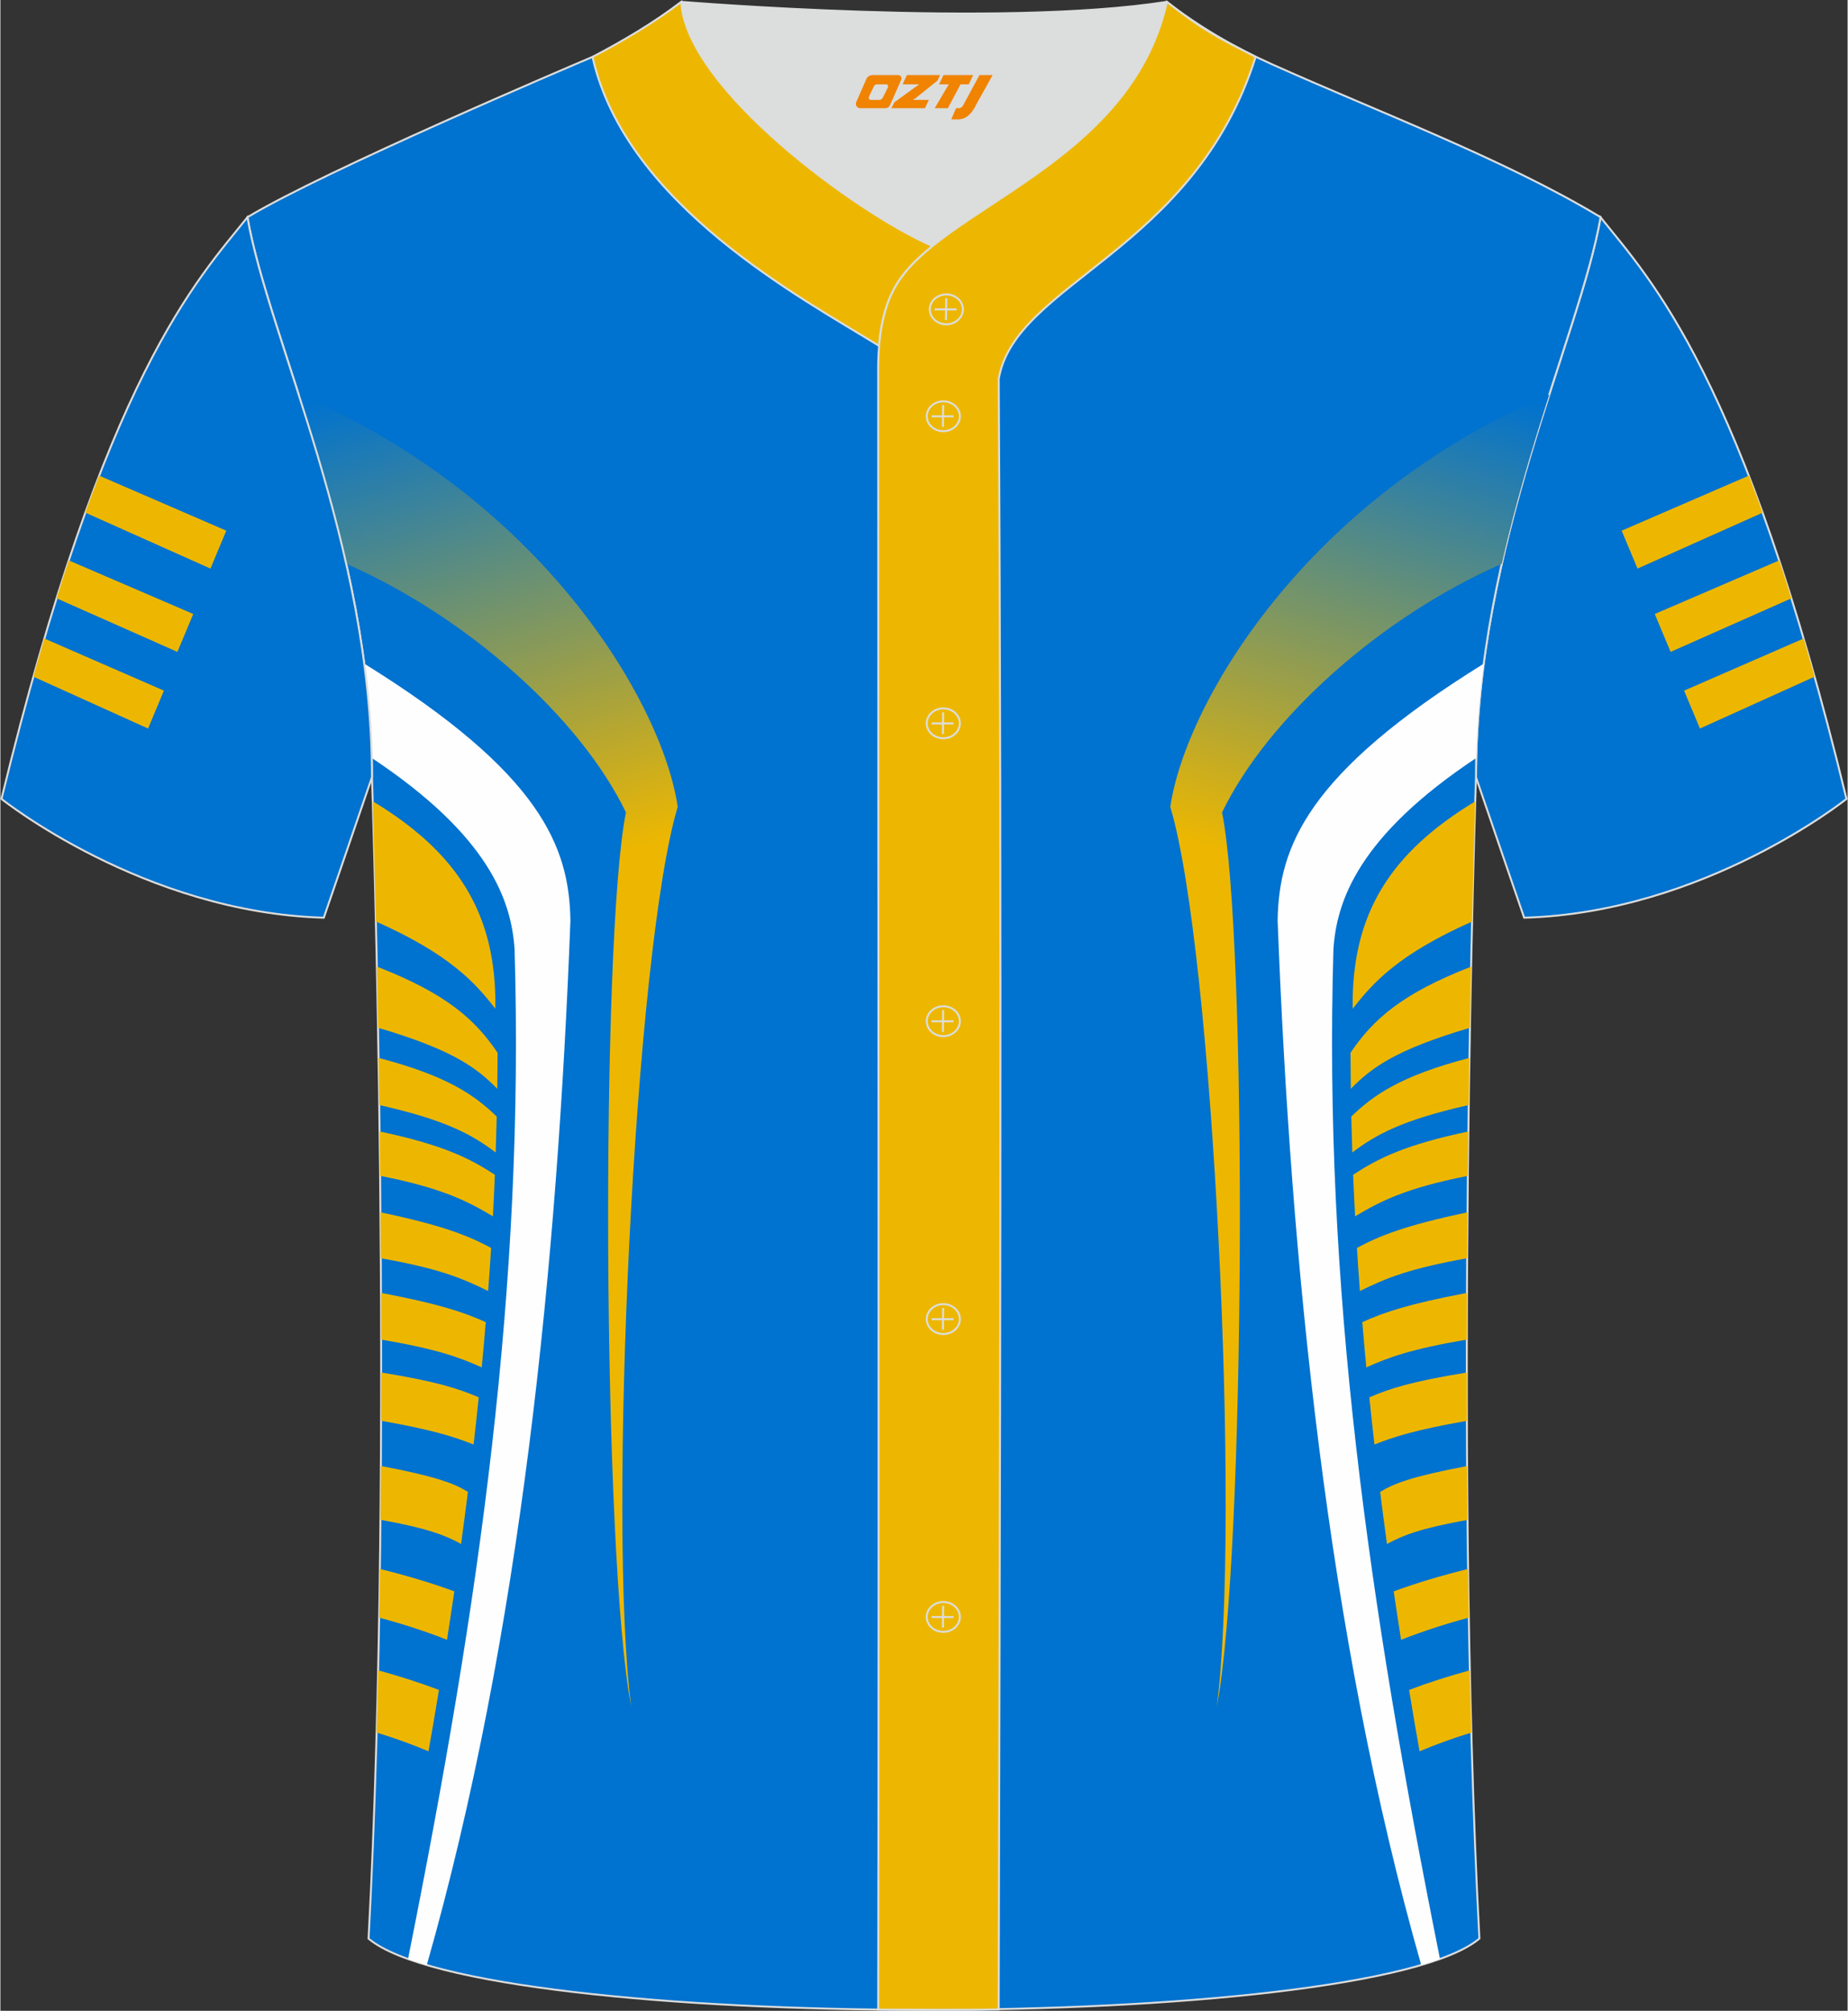 <?xml version="1.0" encoding="utf-8"?>
<!-- Generator: Adobe Illustrator 24.0.1, SVG Export Plug-In . SVG Version: 6.00 Build 0)  -->
<svg xmlns="http://www.w3.org/2000/svg" xmlns:xlink="http://www.w3.org/1999/xlink" version="1.1" id="图层_1" x="0px" y="0px" width="380.86px" height="414.34px" viewBox="0 0 379.66 413.21" enable-background="new 0 0 379.66 413.21" xml:space="preserve">
<rect x="0" y="0" width="379.66" height="413.21" fill="#333333" stroke="none"/>
<g>
	
		<path fill-rule="evenodd" clip-rule="evenodd" fill="#0072CF" stroke="#DCDDDD" stroke-width="0.4" stroke-miterlimit="22.926" d="   M328.88,44.65c10.24,12.81,29.37,32.44,50.55,119.52c0,0-29.2,23.38-66.25,24.41c0,0-7.17-20.83-9.9-28.86   C303.28,111.91,324.6,69.42,328.88,44.65z"/>
	<g>
		<path fill-rule="evenodd" clip-rule="evenodd" fill="#EDB701" d="M359.35,97.74l-26.13,11.31l3.26,7.79l25.72-11.49    C361.24,102.69,360.29,100.16,359.35,97.74z"/>
		<path fill-rule="evenodd" clip-rule="evenodd" fill="#EDB701" d="M365.6,115.16l-25.58,11.01l3.26,7.79l24.83-11.01    C367.27,120.26,366.43,117.66,365.6,115.16z"/>
		<path fill-rule="evenodd" clip-rule="evenodd" fill="#EDB701" d="M370.62,131.21l-24.57,10.71l3.26,7.79l23.57-10.66    C372.12,136.36,371.37,133.74,370.62,131.21z"/>
	</g>
	
		<path fill-rule="evenodd" clip-rule="evenodd" fill="#0072CF" stroke="#DCDDDD" stroke-width="0.4" stroke-miterlimit="22.926" d="   M75.67,398.37c5.38-101.42,0.7-238.66,0.7-238.66c0-47.82-21.33-90.3-25.6-115.07c15.77-9.52,66.73-31.17,70.91-32.94   c6.38-2.69,12.75-7.17,18.28-11.32c0,0,65.42,5.41,99.78,0c6.45,5.03,13.91,9.37,21.41,12.74c21.84,9.81,48.04,19.62,67.74,31.51   c-4.29,24.77-25.61,67.26-25.61,115.07c0,0-4.68,137.23,0.7,238.66C280.83,417.89,98.83,417.89,75.67,398.37z"/>
	<path fill-rule="evenodd" clip-rule="evenodd" fill="#EDB701" d="M77.18,189.36c15.22,6.76,20.42,12.62,24.55,17.93   c0.31-19.7-7.94-32.19-25.2-42.64C76.68,169.64,76.92,178.17,77.18,189.36z"/>
	<path fill-rule="evenodd" clip-rule="evenodd" fill="#EDB701" d="M77.38,198.63c14.2,5.52,20.18,10.83,24.81,17.71   c-0.01,2.47-0.03,4.93-0.06,7.4c-4.46-4.55-9.51-8.1-24.5-12.54C77.54,206.79,77.46,202.59,77.38,198.63z"/>
	<path fill-rule="evenodd" clip-rule="evenodd" fill="#FEFEFE" d="M76.32,155.75c24.16,16.05,28.72,29.36,29.36,39.34   c2.04,69.11-7.12,133.71-21.9,207.47c1.19,0.43,2.49,0.84,3.86,1.24c19.37-67.97,26.85-144.81,29.52-214.64   c-0.25-15.01-5.87-30.15-42.38-52.79C75.62,142.7,76.16,149.17,76.32,155.75z"/>
	<path fill-rule="evenodd" clip-rule="evenodd" fill="#EDB701" d="M77.72,217.39c14.31,3.73,19.83,7.75,24.29,12.05   c-0.06,2.46-0.13,4.93-0.21,7.39c-4.76-3.59-10.05-6.63-23.93-9.75C77.82,223.77,77.78,220.53,77.72,217.39z"/>
	<path fill-rule="evenodd" clip-rule="evenodd" fill="#EDB701" d="M77.94,232.51c13.01,2.73,18.55,5.53,23.69,8.89   c-0.12,2.85-0.25,5.7-0.4,8.55c-5.26-3.16-10.61-5.85-23.19-8.33C78.02,238.53,77.98,235.49,77.94,232.51z"/>
	<path fill-rule="evenodd" clip-rule="evenodd" fill="#EDB701" d="M78.12,249.12c12.9,2.71,18.1,4.83,22.74,7.32   c-0.18,2.95-0.39,5.91-0.61,8.86c-5.58-2.77-10.29-4.63-22.07-6.75C78.17,255.35,78.15,252.21,78.12,249.12z"/>
	<path fill-rule="evenodd" clip-rule="evenodd" fill="#EDB701" d="M78.23,265.68c11.98,2.26,17.03,3.99,21.53,6.01   c-0.26,3.1-0.53,6.2-0.83,9.3c-4.58-2.07-9.2-3.76-20.67-5.72C78.25,272.04,78.24,268.84,78.23,265.68z"/>
	<path fill-rule="evenodd" clip-rule="evenodd" fill="#EDB701" d="M78.26,282.04c11.33,1.83,15.84,3.29,20.05,5.1   c-0.33,3.23-0.68,6.46-1.05,9.69c-4.09-1.59-8.34-3-19.02-4.87C78.26,288.63,78.26,285.33,78.26,282.04z"/>
	<path fill-rule="evenodd" clip-rule="evenodd" fill="#EDB701" d="M78.2,301.25c11.27,2.12,15.12,3.6,17.89,5.32   c-0.45,3.57-0.92,7.13-1.4,10.7c-3.24-1.76-6.81-3.21-16.57-4.96C78.15,308.61,78.18,304.92,78.2,301.25z"/>
	<path fill-rule="evenodd" clip-rule="evenodd" fill="#EDB701" d="M78,322.41c5.39,1.32,10.51,2.85,15.3,4.6   c-0.49,3.32-0.99,6.64-1.51,9.96c-4.39-1.74-9.05-3.25-13.95-4.56C77.91,329.08,77.96,325.74,78,322.41z"/>
	<path fill-rule="evenodd" clip-rule="evenodd" fill="#EDB701" d="M77.64,343.24c4.43,1.21,8.62,2.55,12.5,4.03   c-0.69,4.21-1.41,8.41-2.15,12.61c-3.41-1.44-6.98-2.72-10.67-3.85C77.45,351.78,77.55,347.52,77.64,343.24z"/>
	
		<linearGradient id="SVGID_1_" gradientUnits="userSpaceOnUse" x1="79.005" y1="335.634" x2="110.792" y2="232.613" gradientTransform="matrix(1 0 0 -1 0 413.311)">
		<stop offset="0" style="stop-color:#0072CF"/>
		<stop offset="1" style="stop-color:#EDB701"/>
	</linearGradient>
	<path fill-rule="evenodd" clip-rule="evenodd" fill="url(#SVGID_1_)" d="M71.08,115.85c24.84,10.91,48.11,31.65,57.49,51.09l0,0   c-5.22,25.74-4.86,153.22,1.09,183.79l0,0c-4.94-37.58,0.72-155.63,9.55-184.93c-3.14-21.47-28.05-63.5-77.89-84.72   C64.71,91.7,68.27,103.39,71.08,115.85z"/>
	
		<linearGradient id="SVGID_2_" gradientUnits="userSpaceOnUse" x1="-2286.943" y1="335.63" x2="-2255.156" y2="232.609" gradientTransform="matrix(-1 0 0 -1 -1986.277 413.311)">
		<stop offset="0" style="stop-color:#0072CF"/>
		<stop offset="1" style="stop-color:#EDB701"/>
	</linearGradient>
	<path fill-rule="evenodd" clip-rule="evenodd" fill="url(#SVGID_2_)" d="M308.58,115.86c-24.84,10.91-48.11,31.65-57.49,51.09l0,0   c5.22,25.74,4.86,153.22-1.09,183.79l0,0c4.94-37.58-0.72-155.63-9.55-184.93c3.14-21.47,28.05-63.5,77.89-84.72   C314.95,91.7,311.39,103.39,308.58,115.86z"/>
	<path fill-rule="evenodd" clip-rule="evenodd" fill="#EDB701" d="M302.48,189.37c-15.22,6.76-20.41,12.61-24.54,17.93   c-0.31-19.7,7.94-32.19,25.19-42.63C302.98,169.65,302.73,178.18,302.48,189.37z"/>
	<path fill-rule="evenodd" clip-rule="evenodd" fill="#EDB701" d="M302.28,198.64c-14.19,5.51-20.17,10.83-24.79,17.7   c0.01,2.47,0.03,4.93,0.06,7.4c4.46-4.55,9.5-8.1,24.49-12.54C302.12,206.79,302.2,202.59,302.28,198.64z"/>
	<path fill-rule="evenodd" clip-rule="evenodd" fill="#FEFEFE" d="M303.33,155.76c-24.15,16.04-28.71,29.35-29.35,39.33   c-2.04,69.11,7.12,133.7,21.9,207.46c-1.19,0.43-2.49,0.84-3.86,1.24c-19.37-67.97-26.84-144.81-29.51-214.63   c0.25-15.01,5.86-30.15,42.37-52.78C304.04,142.7,303.49,149.18,303.33,155.76z"/>
	<path fill-rule="evenodd" clip-rule="evenodd" fill="#EDB701" d="M301.93,217.39c-14.31,3.72-19.82,7.75-24.28,12.05   c0.06,2.46,0.13,4.93,0.21,7.39c4.75-3.59,10.05-6.63,23.92-9.75C301.83,223.77,301.88,220.53,301.93,217.39z"/>
	<path fill-rule="evenodd" clip-rule="evenodd" fill="#EDB701" d="M301.71,232.51c-13.01,2.73-18.54,5.53-23.68,8.89   c0.12,2.85,0.25,5.7,0.4,8.55c5.26-3.16,10.61-5.85,23.18-8.32C301.64,238.53,301.68,235.49,301.71,232.51z"/>
	<path fill-rule="evenodd" clip-rule="evenodd" fill="#EDB701" d="M301.54,249.12c-12.89,2.71-18.09,4.83-22.73,7.32   c0.18,2.95,0.39,5.91,0.61,8.86c5.58-2.77,10.28-4.62,22.06-6.75C301.49,255.36,301.51,252.22,301.54,249.12z"/>
	<path fill-rule="evenodd" clip-rule="evenodd" fill="#EDB701" d="M301.43,265.68c-11.97,2.26-17.02,3.98-21.52,6.01   c0.26,3.1,0.53,6.2,0.83,9.3c4.58-2.07,9.19-3.76,20.66-5.72C301.41,272.04,301.42,268.85,301.43,265.68z"/>
	<path fill-rule="evenodd" clip-rule="evenodd" fill="#EDB701" d="M301.4,282.04c-11.32,1.83-15.83,3.29-20.04,5.1   c0.33,3.23,0.68,6.46,1.05,9.69c4.08-1.59,8.33-2.99,19.01-4.86C301.4,288.64,301.4,285.33,301.4,282.04z"/>
	<path fill-rule="evenodd" clip-rule="evenodd" fill="#EDB701" d="M301.46,301.26c-11.26,2.12-15.11,3.6-17.88,5.32   c0.45,3.57,0.92,7.13,1.4,10.7c3.24-1.76,6.81-3.21,16.56-4.95C301.51,308.61,301.48,304.93,301.46,301.26z"/>
	<path fill-rule="evenodd" clip-rule="evenodd" fill="#EDB701" d="M301.66,322.41c-5.39,1.32-10.5,2.85-15.29,4.6   c0.49,3.32,0.99,6.64,1.51,9.96c4.39-1.73,9.05-3.25,13.94-4.56C301.75,329.08,301.7,325.74,301.66,322.41z"/>
	<path fill-rule="evenodd" clip-rule="evenodd" fill="#EDB701" d="M302.02,343.24c-4.43,1.21-8.61,2.55-12.49,4.03   c0.69,4.21,1.41,8.41,2.15,12.61c3.41-1.44,6.97-2.72,10.66-3.85C302.21,351.79,302.11,347.52,302.02,343.24z"/>
	
		<path fill-rule="evenodd" clip-rule="evenodd" fill="#0072CF" stroke="#DCDDDD" stroke-width="0.4" stroke-miterlimit="22.926" d="   M50.77,44.65C40.52,57.46,21.4,77.09,0.22,164.17c0,0,29.2,23.38,66.25,24.41c0,0,7.17-20.83,9.9-28.86   C76.37,111.91,55.05,69.42,50.77,44.65z"/>
	<g>
		<path fill-rule="evenodd" clip-rule="evenodd" fill="#EDB701" d="M20.3,97.74l26.13,11.31l-3.26,7.79l-25.72-11.5    C18.42,102.69,19.36,100.16,20.3,97.74z"/>
		<path fill-rule="evenodd" clip-rule="evenodd" fill="#EDB701" d="M14.06,115.16l25.58,11.01l-3.26,7.79l-24.83-11.01    C12.39,120.26,13.23,117.66,14.06,115.16z"/>
		<path fill-rule="evenodd" clip-rule="evenodd" fill="#EDB701" d="M9.04,131.21l24.57,10.71l-3.26,7.79L6.78,139.05    C7.54,136.36,8.29,133.74,9.04,131.21z"/>
	</g>
	
		<path fill-rule="evenodd" clip-rule="evenodd" fill="#EDB701" stroke="#DCDDDD" stroke-width="0.4" stroke-miterlimit="22.926" d="   M139.96,0.39C134.08,4.8,128.2,8.27,121.7,11.7c6.82,30.45,43.15,49.63,58.89,59.37c0.43-5.16,1.57-8.98,3.2-11.92   c1.67-3.06,4.4-5.85,7.78-8.59C175.82,43.72,140.84,17.99,139.96,0.39z"/>
	
	<path fill-rule="evenodd" clip-rule="evenodd" fill="#DCDDDD" d="M191.59,50.56c14.78-11.95,42.05-22.78,48.15-50.17   c-34.36,5.41-99.78,0-99.78,0C140.84,17.99,175.83,43.73,191.59,50.56z"/>
	
		<path fill-rule="evenodd" clip-rule="evenodd" fill="#EDB701" stroke="#DCDDDD" stroke-width="0.4" stroke-miterlimit="22.926" d="   M257.99,11.7c-7.73-3.98-10.62-5.35-18.25-11.31c-7.49,33.66-46.97,42.31-55.94,58.76c-2.05,3.69-3.31,8.75-3.39,16.1   c0,112.61,0.19,225.1,0,337.71c8.35,0,16.42,0.13,24.77-0.03c0.26-111.61,0.66-223.45,0.01-335.04   C208.46,58.1,245.33,51.76,257.99,11.7z"/>
	<path fill="none" stroke="#DCDDDD" stroke-width="0.4" stroke-miterlimit="22.926" d="M194.42,66.64c1.87,0,3.4-1.38,3.4-3.07   c0-1.7-1.54-3.07-3.4-3.07c-1.87,0-3.4,1.38-3.4,3.07C191.02,65.27,192.55,66.64,194.42,66.64z"/>
	
		<line fill="none" stroke="#DCDDDD" stroke-width="0.4" stroke-miterlimit="22.926" x1="194.41" y1="61.28" x2="194.35" y2="65.76"/>
	
		<line fill="none" stroke="#DCDDDD" stroke-width="0.4" stroke-miterlimit="22.926" x1="192.01" y1="63.58" x2="196.53" y2="63.58"/>
	<path fill="none" stroke="#DCDDDD" stroke-width="0.4" stroke-miterlimit="22.926" d="M193.8,88.61c1.87,0,3.4-1.38,3.4-3.07   s-1.54-3.07-3.4-3.07c-1.87,0-3.4,1.38-3.4,3.07C190.39,87.23,191.92,88.61,193.8,88.61z"/>
	
		<line fill="none" stroke="#DCDDDD" stroke-width="0.4" stroke-miterlimit="22.926" x1="193.77" y1="83.25" x2="193.72" y2="87.72"/>
	
		<line fill="none" stroke="#DCDDDD" stroke-width="0.4" stroke-miterlimit="22.926" x1="191.39" y1="85.55" x2="195.9" y2="85.55"/>
	<path fill="none" stroke="#DCDDDD" stroke-width="0.4" stroke-miterlimit="22.926" d="M193.8,151.71c1.87,0,3.4-1.38,3.4-3.07   s-1.54-3.07-3.4-3.07c-1.87,0-3.4,1.38-3.4,3.07C190.39,150.33,191.92,151.71,193.8,151.71z"/>
	
		<line fill="none" stroke="#DCDDDD" stroke-width="0.4" stroke-miterlimit="22.926" x1="193.77" y1="146.36" x2="193.72" y2="150.83"/>
	
		<line fill="none" stroke="#DCDDDD" stroke-width="0.4" stroke-miterlimit="22.926" x1="191.39" y1="148.66" x2="195.9" y2="148.66"/>
	<path fill="none" stroke="#DCDDDD" stroke-width="0.4" stroke-miterlimit="22.926" d="M193.8,212.92c1.87,0,3.4-1.38,3.4-3.07   s-1.54-3.07-3.4-3.07c-1.87,0-3.4,1.37-3.4,3.07C190.39,211.54,191.92,212.92,193.8,212.92z"/>
	
		<line fill="none" stroke="#DCDDDD" stroke-width="0.4" stroke-miterlimit="22.926" x1="193.77" y1="207.57" x2="193.72" y2="212.05"/>
	
		<line fill="none" stroke="#DCDDDD" stroke-width="0.4" stroke-miterlimit="22.926" x1="191.39" y1="209.87" x2="195.9" y2="209.87"/>
	<path fill="none" stroke="#DCDDDD" stroke-width="0.4" stroke-miterlimit="22.926" d="M193.8,274.13c1.87,0,3.4-1.37,3.4-3.07   c0-1.69-1.54-3.07-3.4-3.07c-1.87,0-3.4,1.38-3.4,3.07C190.39,272.75,191.92,274.13,193.8,274.13z"/>
	
		<line fill="none" stroke="#DCDDDD" stroke-width="0.4" stroke-miterlimit="22.926" x1="193.77" y1="268.78" x2="193.72" y2="273.26"/>
	
		<line fill="none" stroke="#DCDDDD" stroke-width="0.4" stroke-miterlimit="22.926" x1="191.39" y1="271.08" x2="195.9" y2="271.08"/>
	<path fill="none" stroke="#DCDDDD" stroke-width="0.4" stroke-miterlimit="22.926" d="M193.8,335.34c1.87,0,3.4-1.38,3.4-3.07   s-1.54-3.07-3.4-3.07c-1.87,0-3.4,1.38-3.4,3.07C190.39,333.96,191.92,335.34,193.8,335.34z"/>
	
		<line fill="none" stroke="#DCDDDD" stroke-width="0.4" stroke-miterlimit="22.926" x1="193.77" y1="329.99" x2="193.72" y2="334.47"/>
	
		<line fill="none" stroke="#DCDDDD" stroke-width="0.4" stroke-miterlimit="22.926" x1="191.39" y1="332.29" x2="195.9" y2="332.29"/>
	
</g>
<g>
	<path fill="#F08300" d="M201.23,15.43l-3.4,6.3c-0.2,0.3-0.5,0.5-0.8,0.5h-0.6l-1,2.3h1.2c2,0.1,3.2-1.5,3.9-3L203.93,15.43h-2.5L201.23,15.43z"/>
	<polygon fill="#F08300" points="194.03,15.43 ,199.93,15.43 ,199.03,17.33 ,197.33,17.33 ,194.73,22.23 ,192.03,22.23 ,194.93,17.33 ,192.93,17.33 ,193.83,15.43"/>
	<polygon fill="#F08300" points="188.03,20.53 ,187.53,20.53 ,188.03,20.23 ,192.63,16.53 ,193.13,15.43 ,186.33,15.43 ,186.03,16.03 ,185.43,17.33 ,188.23,17.33 ,188.83,17.33 ,183.73,21.03    ,183.13,22.23 ,189.73,22.23 ,190.03,22.23 ,190.83,20.53"/>
	<path fill="#F08300" d="M184.53,15.43H179.23C178.73,15.43,178.23,15.73,178.03,16.13L175.93,20.93C175.63,21.53,176.03,22.23,176.73,22.23h5.2c0.4,0,0.7-0.2,0.9-0.6L185.13,16.43C185.33,15.93,185.03,15.43,184.53,15.43z M182.43,17.93L181.33,20.13C181.13,20.43,180.83,20.53,180.73,20.53l-1.8,0C178.73,20.53,178.33,20.43,178.53,19.83l1-2.1c0.1-0.3,0.4-0.4,0.7-0.4h1.9   C182.33,17.33,182.53,17.63,182.43,17.93z"/>
</g>
</svg>